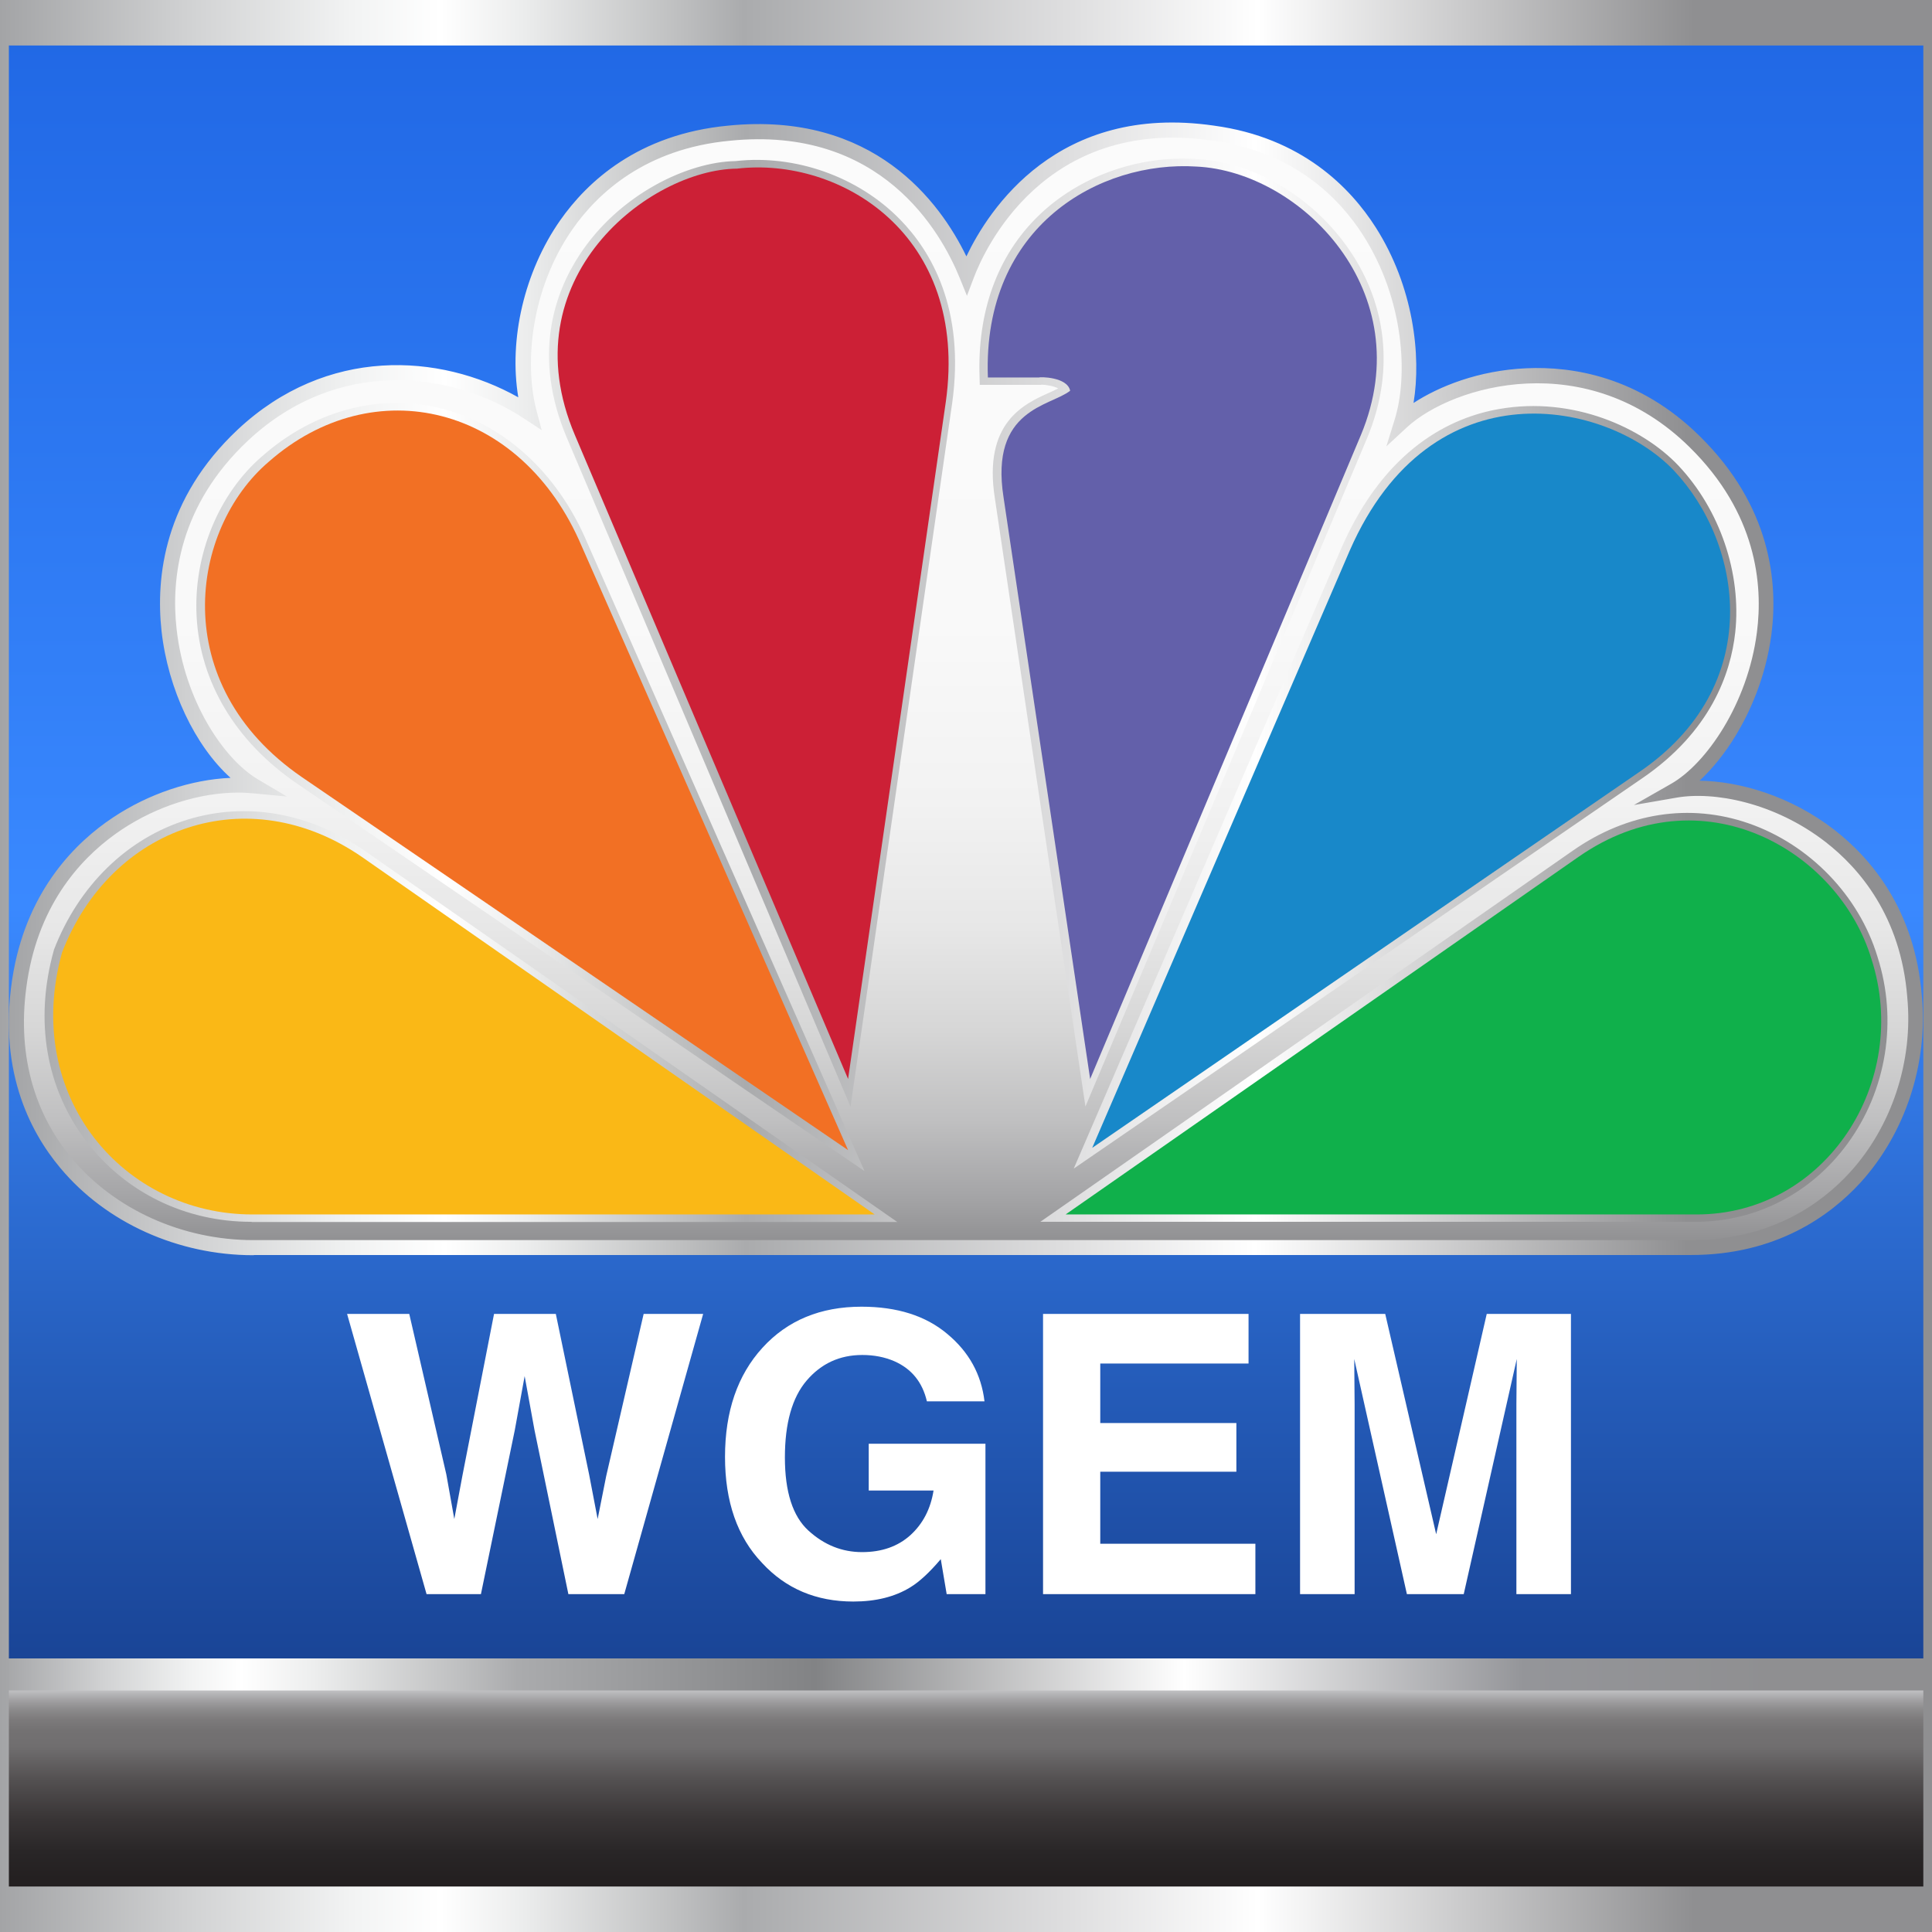 <?xml version="1.0" encoding="UTF-8" standalone="no"?>
<!-- Generator: Adobe Illustrator 24.1.0, SVG Export Plug-In . SVG Version: 6.00 Build 0)  -->

<svg
   version="1.1"
   id="Layer_1"
   x="0px"
   y="0px"
   viewBox="0 0 1024 1024"
   style="enable-background:new 0 0 1024 1024;"
   xml:space="preserve"
   sodipodi:docname="WGEM_NavIcon.svg"
   inkscape:version="1.2.1 (9c6d41e, 2022-07-14)"
   xmlns:inkscape="http://www.inkscape.org/namespaces/inkscape"
   xmlns:sodipodi="http://sodipodi.sourceforge.net/DTD/sodipodi-0.dtd"
   xmlns="http://www.w3.org/2000/svg"
   xmlns:svg="http://www.w3.org/2000/svg"><rect x="0" y="0" width="1024" height="1024" fill="#333333" stroke="none"/><defs
   id="defs350" /><sodipodi:namedview
   id="namedview348"
   pagecolor="#ffffff"
   bordercolor="#000000"
   borderopacity="0.25"
   inkscape:showpageshadow="2"
   inkscape:pageopacity="0.0"
   inkscape:pagecheckerboard="0"
   inkscape:deskcolor="#d1d1d1"
   showgrid="false"
   inkscape:zoom="0.23046875"
   inkscape:cx="299.38983"
   inkscape:cy="542.37288"
   inkscape:window-width="1309"
   inkscape:window-height="578"
   inkscape:window-x="0"
   inkscape:window-y="38"
   inkscape:window-maximized="0"
   inkscape:current-layer="Layer_1" />
<style
   type="text/css"
   id="style182">
	.st0{fill:url(#SVGID_1_);}
	.st1{fill:url(#SVGID_2_);}
	.st2{fill:url(#SVGID_3_);}
	.st3{fill:url(#SVGID_4_);}
	.st4{fill:url(#SVGID_5_);}
	.st5{fill:url(#SVGID_6_);}
	.st6{fill:url(#SVGID_7_);}
	.st7{fill:#10B04B;}
	.st8{fill:#1888C9;}
	.st9{fill:#6360AA;}
	.st10{fill:#CC2036;}
	.st11{fill:#F27024;}
	.st12{fill:#FAB816;}
</style>
<linearGradient
   id="SVGID_1_"
   gradientUnits="userSpaceOnUse"
   x1="512"
   y1="12.071"
   x2="512"
   y2="1011.929">
	<stop
   offset="0"
   style="stop-color:#A3A4A6"
   id="stop184" />
	<stop
   offset="0.202"
   style="stop-color:#D1D2D3"
   id="stop186" />
	<stop
   offset="0.375"
   style="stop-color:#F2F3F3"
   id="stop188" />
	<stop
   offset="0.469"
   style="stop-color:#FFFFFF"
   id="stop190" />
	<stop
   offset="0.582"
   style="stop-color:#ECECED"
   id="stop192" />
	<stop
   offset="0.809"
   style="stop-color:#BCBCBD"
   id="stop194" />
	<stop
   offset="1"
   style="stop-color:#8F8F91"
   id="stop196" />
</linearGradient>

<linearGradient
   id="SVGID_2_"
   gradientUnits="userSpaceOnUse"
   x1="118.919"
   y1="0"
   x2="118.919"
   y2="1024"
   gradientTransform="scale(4.321,1)">
	<stop
   offset="0"
   style="stop-color:#2067E4"
   id="stop201" />
	<stop
   offset="0.341"
   style="stop-color:#327FF7"
   id="stop203" />
	<stop
   offset="0.469"
   style="stop-color:#3A89FF"
   id="stop205" />
	<stop
   offset="0.709"
   style="stop-color:#255DBB"
   id="stop207" />
	<stop
   offset="0.904"
   style="stop-color:#163D8B"
   id="stop209" />
	<stop
   offset="1"
   style="stop-color:#103178"
   id="stop211" />
</linearGradient>


<linearGradient
   id="SVGID_5_"
   gradientUnits="userSpaceOnUse"
   x1="0"
   y1="512"
   x2="1024"
   y2="512">
	<stop
   offset="0"
   style="stop-color:#A3A4A6"
   id="stop268" />
	<stop
   offset="9.772342e-02"
   style="stop-color:#D1D2D3"
   id="stop270" />
	<stop
   offset="0.182"
   style="stop-color:#F2F3F3"
   id="stop272" />
	<stop
   offset="0.228"
   style="stop-color:#FFFFFF"
   id="stop274" />
	<stop
   offset="0.27"
   style="stop-color:#ECEDED"
   id="stop276" />
	<stop
   offset="0.355"
   style="stop-color:#BCBDBE"
   id="stop278" />
	<stop
   offset="0.385"
   style="stop-color:#AAABAD"
   id="stop280" />
	<stop
   offset="0.552"
   style="stop-color:#DEDEDF"
   id="stop282" />
	<stop
   offset="0.651"
   style="stop-color:#FFFFFF"
   id="stop284" />
	<stop
   offset="0.877"
   style="stop-color:#8F8F91"
   id="stop286" />
</linearGradient>


<g
   id="g782"><path
     id="rect199"
     class="st0"
     style="fill:url(#SVGID_1_)"
     d="M 2.3,12.1 H 1021.6 V 1012 H 2.3 Z" /><path
     id="rect214"
     style="fill:url(#SVGID_2_);stroke-width:2.079"
     class="st1"
     d="M 0,0 H 1027.495 V 1024 H 0 Z" /><g
     id="g266">
	<linearGradient
   id="SVGID_3_"
   gradientUnits="userSpaceOnUse"
   x1="512"
   y1="887.539"
   x2="512"
   y2="1015.5">
		<stop
   offset="4.660236e-02"
   style="stop-color:#D4D5D7"
   id="stop216" />
		<stop
   offset="7.150680e-02"
   style="stop-color:#BCBCBE"
   id="stop218" />
		<stop
   offset="0.107"
   style="stop-color:#A1A0A2"
   id="stop220" />
		<stop
   offset="0.146"
   style="stop-color:#8B8A8B"
   id="stop222" />
		<stop
   offset="0.187"
   style="stop-color:#7C7A7B"
   id="stop224" />
		<stop
   offset="0.234"
   style="stop-color:#737172"
   id="stop226" />
		<stop
   offset="0.299"
   style="stop-color:#706E6F"
   id="stop228" />
		<stop
   offset="0.442"
   style="stop-color:#524F50"
   id="stop230" />
		<stop
   offset="0.595"
   style="stop-color:#393536"
   id="stop232" />
		<stop
   offset="0.733"
   style="stop-color:#292627"
   id="stop234" />
		<stop
   offset="0.842"
   style="stop-color:#242021"
   id="stop236" />
	</linearGradient>
	<path
   id="rect239"
   class="st2"
   style="fill:url(#SVGID_3_)"
   d="m 2.2,887.5 h 1019.6 v 128 H 2.2 Z" />
	<linearGradient
   id="SVGID_4_"
   gradientUnits="userSpaceOnUse"
   x1="0"
   y1="951.52"
   x2="1024"
   y2="951.52">
		<stop
   offset="0"
   style="stop-color:#A3A4A6"
   id="stop241" />
		<stop
   offset="5.384678e-02"
   style="stop-color:#D1D2D3"
   id="stop243" />
		<stop
   offset="0.1"
   style="stop-color:#F2F3F3"
   id="stop245" />
		<stop
   offset="0.125"
   style="stop-color:#FFFFFF"
   id="stop247" />
		<stop
   offset="0.164"
   style="stop-color:#ECEDED"
   id="stop249" />
		<stop
   offset="0.242"
   style="stop-color:#BCBDBE"
   id="stop251" />
		<stop
   offset="0.268"
   style="stop-color:#AAABAD"
   id="stop253" />
		<stop
   offset="0.422"
   style="stop-color:#828385"
   id="stop255" />
		<stop
   offset="0.613"
   style="stop-color:#FFFFFF"
   id="stop257" />
		<stop
   offset="0.789"
   style="stop-color:#949599"
   id="stop259" />
		<stop
   offset="0.918"
   style="stop-color:#8F8F91"
   id="stop261" />
	</linearGradient>
	<path
   class="st3"
   d="M1024,1024H0V879h1024V1024z M4.4,1007h1015.2V896H4.4V1007z"
   id="path264" />
</g><path
     class="st4"
     d="M1024,1024H0V0h1024V1024z M4.7,999.9h1014.7V24.1H4.7V999.9z"
     id="path289" /><g
     id="g345"
     transform="translate(0,-190.915)">
	<linearGradient
   id="SVGID_6_"
   gradientUnits="userSpaceOnUse"
   x1="512.016"
   y1="258.808"
   x2="512.016"
   y2="851.043">
		<stop
   offset="0"
   style="stop-color:#FBFBFB"
   id="stop291" />
		<stop
   offset="0.443"
   style="stop-color:#F9F9F9"
   id="stop293" />
		<stop
   offset="0.602"
   style="stop-color:#F2F2F2"
   id="stop295" />
		<stop
   offset="0.716"
   style="stop-color:#E7E7E7"
   id="stop297" />
		<stop
   offset="0.808"
   style="stop-color:#D6D6D6"
   id="stop299" />
		<stop
   offset="0.887"
   style="stop-color:#C0C0C1"
   id="stop301" />
		<stop
   offset="0.955"
   style="stop-color:#A5A5A7"
   id="stop303" />
		<stop
   offset="1"
   style="stop-color:#8F8F91"
   id="stop305" />
	</linearGradient>
	<path
   class="st5"
   d="M 1014.8,718.1 C 1008.2,633.6 929.8,601.3 887.7,608.7 922.9,588.5 970.9,495.4 898.3,424 842.5,368.9 769,389.5 743,413.4 757.2,368 734.7,272.9 643,260.4 559.2,248.3 522.9,308.1 512.4,335.7 496.4,296.3 458.2,253.2 386.5,260.4 295.4,268.9 267,357.1 280.6,408.7 244.4,384.6 180.7,371.9 128.8,420.5 57.1,487.6 96.3,583.7 134.7,606.4 92.4,602.4 24.8,630.8 11.2,705.2 -5.6,797.4 66,851.3 134.7,851 H 896 c 79.8,0.3 124.9,-68.3 118.8,-132.9 z M 141.7,434.5 c 55.6,-49 134,-30.3 165.9,44.7 L 448.8,799.3 159.4,601.6 C 87.5,552.3 100.3,469.9 141.7,434.5 Z m -8.2,398.9 C 65,833.6 11,770.9 32.3,694.6 58.1,627.8 130.6,602.3 191.1,644 L 463,833.4 Z M 500.6,402.8 448.8,761.6 304.1,420.4 C 268.9,337.5 343.4,279.7 390,279.2 444.4,272.8 513,314 500.6,402.8 Z m 385.9,36.5 c 36.3,38.5 49.1,114 -18.8,160 L 578.3,798.1 714.8,481.6 c 43.4,-99 136.5,-79.3 171.7,-42.3 z m -320,-42.4 c -1.5,-7.4 -16.2,-7.4 -16.5,-7.1 h -27 c -3.1,-80.7 59.7,-115 110.6,-111.8 55,2.6 118.7,66.4 87.1,142.4 L 577.1,761.6 531.2,453.3 c -7.4,-47.1 25,-48.1 35.3,-56.4 z M 898.3,833.4 H 564.2 L 835.9,644 c 65.4,-45.6 137.9,-3.5 155.3,54.1 20.9,65 -24.2,135.5 -92.9,135.3 z"
   id="path308"
   style="fill:url(#SVGID_6_)" />
	<linearGradient
   id="SVGID_7_"
   gradientUnits="userSpaceOnUse"
   x1="4.666"
   y1="556.052"
   x2="1019.334"
   y2="556.052">
		<stop
   offset="0"
   style="stop-color:#A3A4A6"
   id="stop310" />
		<stop
   offset="9.772342e-02"
   style="stop-color:#D1D2D3"
   id="stop312" />
		<stop
   offset="0.182"
   style="stop-color:#F2F3F3"
   id="stop314" />
		<stop
   offset="0.228"
   style="stop-color:#FFFFFF"
   id="stop316" />
		<stop
   offset="0.27"
   style="stop-color:#ECEDED"
   id="stop318" />
		<stop
   offset="0.355"
   style="stop-color:#BCBDBE"
   id="stop320" />
		<stop
   offset="0.385"
   style="stop-color:#AAABAD"
   id="stop322" />
		<stop
   offset="0.552"
   style="stop-color:#DEDEDF"
   id="stop324" />
		<stop
   offset="0.651"
   style="stop-color:#FFFFFF"
   id="stop326" />
		<stop
   offset="0.877"
   style="stop-color:#8F8F91"
   id="stop328" />
	</linearGradient>
	<path
   class="st6"
   d="M 134.2,856.2 C 94.4,856.2 56.2,839 32,810 15.6,790.5 -2,756.5 7.2,705.6 c 8,-43.6 33.1,-68.4 52.7,-81.4 18.9,-12.6 41.4,-20.1 62.3,-21 -18.8,-16.9 -33.2,-47 -36.6,-78 -3.1,-28.4 1.4,-70 40.4,-106.6 47.1,-44.1 106.9,-40.6 148.7,-17.1 -5.1,-30.8 3.2,-66.6 22.2,-93.8 14.3,-20.4 41.3,-45.7 89.1,-50.2 77.1,-7.7 112.3,40.6 126.2,69.3 11.8,-24.8 48.3,-81.3 131.2,-69.3 46.5,6.3 72.3,32.8 85.8,54 19.9,31.3 24.2,67.7 20,93 13.5,-8.8 34.5,-17.3 59.9,-18.4 24.2,-1.1 59.7,4.3 91.8,36 37.8,37.2 41.5,77.6 38,104.9 -3.1,23.7 -12,42.3 -18.9,53.7 -5.7,9.4 -12.4,17.7 -19.2,24 20.9,0.3 48.1,7.9 71.5,26.1 19.2,14.9 42.7,42.2 46.3,88 3.4,35.9 -8.8,72.8 -32.5,98.9 -16,17.5 -44.6,38.4 -89.8,38.4 -0.2,0 -0.3,0 -0.5,0 H 134.7 c -0.2,0.1 -0.4,0.1 -0.5,0.1 z M 126.4,611 c -20.5,0 -43.1,7.1 -62,19.7 C 46,643 22.6,666.1 15.1,707 c -6.9,37.9 1.1,71.7 23,97.9 22.7,27.1 58.6,43.3 96.1,43.3 0.2,0 0.3,0 0.5,0 H 896 c 0.2,0 0.3,0 0.5,0 42.3,0 69,-19.5 83.9,-35.8 22.3,-24.4 33.7,-59.1 30.5,-92.8 v -0.1 c -3.4,-42.9 -25.4,-68.4 -43.3,-82.3 -27.1,-21 -59.3,-27 -79.1,-23.5 l -22.5,3.9 19.8,-11.3 c 18.4,-10.5 40.5,-42.2 45.4,-80.2 3.3,-25.5 -0.2,-63.3 -35.7,-98.2 C 841.2,374.4 770,395 745.7,417.4 l -10.9,10.1 4.4,-14.2 c 7.2,-23.1 5.1,-63.4 -16.6,-97.5 -12.5,-19.7 -36.6,-44.5 -80.2,-50.4 -89.1,-12.8 -120.9,58.4 -126.3,72.8 l -3.6,9.5 -3.8,-9.4 c -10,-24.6 -41.8,-80.9 -121.8,-72.8 -44.8,4.2 -70.1,27.8 -83.4,46.8 -22.3,32 -25.7,71.5 -19.1,96.4 l 2.7,10.2 -8.8,-5.8 c -39.2,-26.1 -99.8,-32.7 -146.8,11.3 -36.6,34.3 -40.9,73.3 -37.9,99.9 4.2,38 24.9,68.9 43.1,79.7 l 15.4,9.1 -17.8,-1.7 c -2.6,-0.2 -5.2,-0.4 -7.9,-0.4 z m 6.7,227.5 C 98.3,838.5 66.5,823 45.8,795.9 24.3,767.7 18.2,731.7 28.5,694.7 l 0.1,-0.4 c 13.1,-34 38.9,-59.1 70.6,-68.9 31.3,-9.7 64.8,-3.8 94.2,16.5 L 475.6,838.6 H 133.5 c -0.1,-0.1 -0.3,-0.1 -0.4,-0.1 z M 36.1,697 c -9.6,34.6 -3.9,68 16,94.1 19.1,25.1 48.6,39.5 81,39.5 0.1,0 0.3,0 0.4,0 H 450.2 L 188.9,648.4 C 161.6,629.5 130.6,624.1 101.6,633 72.2,642.1 48.4,665.4 36.1,697 Z m 862.6,141.5 c -0.1,0 -0.3,0 -0.4,0 H 551.4 L 833.6,641.8 c 28.9,-20.2 62,-25.3 93.2,-14.5 32.3,11.2 58.5,38.3 68.3,70.7 10.8,33.6 4.9,70.7 -15.9,99.1 -19.3,26.4 -48.6,41.4 -80.5,41.4 z m -321.8,-8 h 321.4 c 29.4,0.1 56.6,-13.8 74.4,-38 19.3,-26.3 24.8,-60.7 14.8,-92 -9.1,-30.1 -33.3,-55.1 -63.3,-65.6 -28.7,-10 -59.2,-5.2 -86,13.5 z M 458.2,811.6 157.1,606 c -32.3,-22.2 -51.1,-53.6 -52.9,-88.5 -1.7,-32.5 11.7,-65 34.9,-84.9 26.8,-23.6 60.6,-33 92.6,-25.7 34.5,7.8 63.6,34 79.6,71.8 z m -248,-399.1 c -23.3,0 -46.5,9.1 -65.8,26.1 v 0 c -21.4,18.3 -33.7,48.3 -32.2,78.4 1.7,32.4 19.3,61.6 49.5,82.3 L 439.6,789.1 304,482 c -15.1,-35.5 -42.1,-60 -74.1,-67.2 -6.5,-1.5 -13.1,-2.3 -19.7,-2.3 z m 358.9,397.8 142,-329.2 c 23.1,-52.6 58.1,-69 83.5,-73.4 39.3,-6.9 76,10 94.9,29.9 v 0 c 22.1,23.4 33.6,57.3 30.2,88.6 -2.4,21.6 -12.9,52.5 -49.7,77.5 z M 812.3,414.2 c -5.4,0 -10.8,0.4 -16.3,1.4 -23.4,4.1 -55.9,19.4 -77.5,68.7 l -131,303.8 278,-191 c 27.1,-18.4 43.1,-43.2 46.3,-71.7 3.2,-29 -7.6,-60.5 -28.1,-82.2 -14.4,-15.1 -41.5,-29 -71.4,-29 z M 450.8,777.5 300.5,423.1 c -18.5,-43.5 -6.6,-76.8 6.6,-97 21.1,-32.3 57.5,-49.4 82.7,-49.8 31.6,-3.6 65,8.2 87.2,30.9 16.5,16.8 34.6,47.4 27.7,97.2 v 0 z M 401.2,283.7 c -3.6,0 -7.2,0.2 -10.7,0.6 h -0.4 c -23.1,0.2 -56.7,16.2 -76.3,46.2 -12.1,18.6 -23,49.2 -5.9,89.5 L 447,748 496.7,403.3 c 6.5,-46.6 -10.2,-75 -25.5,-90.6 -18,-18.3 -44.1,-29 -70,-29 z M 575.3,777.4 527.3,455 c -6.3,-40.2 15.6,-50 28.7,-55.9 1.8,-0.8 3.5,-1.6 4.9,-2.3 -2.4,-1.3 -6.5,-2 -8.9,-2 l -0.1,0.1 h -32.6 l -0.1,-3.8 c -1.3,-34.9 9.4,-64.6 31.1,-85.7 21.4,-20.9 52.8,-32.2 83.8,-30.2 31.7,1.5 64.3,21.7 83.2,51.4 18.5,29.2 21.1,63.4 7.3,96.5 z M 551.9,386.9 c 3.8,0 8.2,1.2 8.3,1.2 7.3,2.1 9.6,6.1 10.2,9.1 l 0.5,2.4 -1.9,1.5 c -2.6,2.1 -5.9,3.6 -9.8,5.3 -13.1,5.9 -29.4,13.2 -24,47.4 L 579,748.1 717,420 c 12.7,-30.5 10.3,-62.2 -6.7,-89.1 -17.2,-27.2 -48.1,-46.4 -76.9,-47.7 -28.9,-1.8 -57.9,8.6 -77.7,28 -19.2,18.7 -29.1,44.9 -28.8,75.8 h 23.2 c 0.5,-0.1 1.2,-0.1 1.8,-0.1 z"
   id="path331"
   style="fill:url(#SVGID_7_)" />
	<path
   class="st7"
   d="M 899,834.6 H 564.8 L 836.6,645.1 c 65.4,-45.6 137.9,-3.5 155.3,54.1 21,65 -24.2,135.6 -92.9,135.4 z"
   id="path333" />
	<path
   class="st8"
   d="M 868.4,600.4 578.9,799.3 715.4,482.7 c 43.4,-99 136.6,-79.4 171.8,-42.4 36.4,38.6 49.2,114.1 -18.8,160.1 z"
   id="path335" />
	<path
   class="st9"
   d="M 721.3,421.5 577.8,762.8 531.9,454.5 c -7.4,-47.2 25,-48.2 35.3,-56.5 -1.5,-7.4 -16.2,-7.4 -16.5,-7 h -27.1 c -3,-80.7 59.7,-115.1 110.6,-111.8 55,2.6 118.8,66.3 87.1,142.3 z"
   id="path337" />
	<path
   class="st10"
   d="M 501.3,403.9 449.5,762.8 304.7,421.5 c -35.2,-82.9 39.3,-140.7 85.9,-141.2 54.5,-6.4 123.1,34.8 110.7,123.6 z"
   id="path339" />
	<path
   class="st11"
   d="M 308.3,480.4 449.5,800.5 160,602.8 C 88.1,553.4 100.9,471.1 142.4,435.7 c 55.6,-49 134,-30.4 165.9,44.7 z"
   id="path341" />
	<path
   class="st12"
   d="m 32.9,695.7 c 25.8,-66.8 98.4,-92.3 158.9,-50.6 L 463.6,834.6 H 134.1 C 65.6,834.8 11.6,772.1 32.9,695.7 Z"
   id="path343" />
</g><g
     aria-label="WGEM"
     id="text654"
     style="font-weight:bold;font-size:206.349px;font-family:Helvetica;-inkscape-font-specification:'Helvetica, Bold';fill:#ffffff;stroke-width:1.81"><path
       d="m 341.147,696.404 h 31.537 l -41.814,148.515 h -29.622 l -17.935,-86.852 -5.239,-28.716 -5.239,28.716 -17.935,86.852 H 226.083 L 183.967,696.404 h 32.947 l 19.647,85.038 4.232,23.678 4.333,-23.174 16.726,-85.542 h 32.746 l 17.632,85.038 4.534,23.678 4.534,-22.771 z"
       id="path709" /><path
       d="m 482.508,841.292 q -12.292,7.557 -30.227,7.557 -29.522,0 -48.363,-20.454 -19.647,-20.554 -19.647,-56.222 0,-36.071 19.849,-57.834 19.849,-21.763 52.494,-21.763 28.313,0 45.441,14.408 17.229,14.307 19.748,35.769 h -30.529 q -3.526,-15.214 -17.229,-21.26 -7.657,-3.325 -17.028,-3.325 -17.935,0 -29.522,13.602 -11.486,13.501 -11.486,40.706 0,27.406 12.494,38.791 12.494,11.385 28.413,11.385 15.617,0 25.592,-8.967 9.975,-9.068 12.292,-23.678 H 460.443 v -24.786 h 61.864 v 79.698 h -20.554 l -3.123,-18.539 q -8.967,10.579 -16.121,14.912 z"
       id="path711" /><path
       d="m 655.305,780.032 h -72.142 v 38.187 h 82.217 v 26.7 H 552.836 V 696.404 H 661.754 v 26.297 h -78.59 v 31.537 h 72.142 z"
       id="path713" /><path
       d="M 717.976,844.919 H 689.059 V 696.404 h 45.139 l 27.003,116.777 26.801,-116.777 h 44.635 V 844.919 H 803.719 V 744.465 q 0,-4.333 0.101,-12.091 0.101,-7.859 0.101,-12.091 l -28.111,124.636 h -30.126 l -27.91,-124.636 q 0,4.232 0.101,12.091 0.101,7.758 0.101,12.091 z"
       id="path715" /></g></g></svg>
